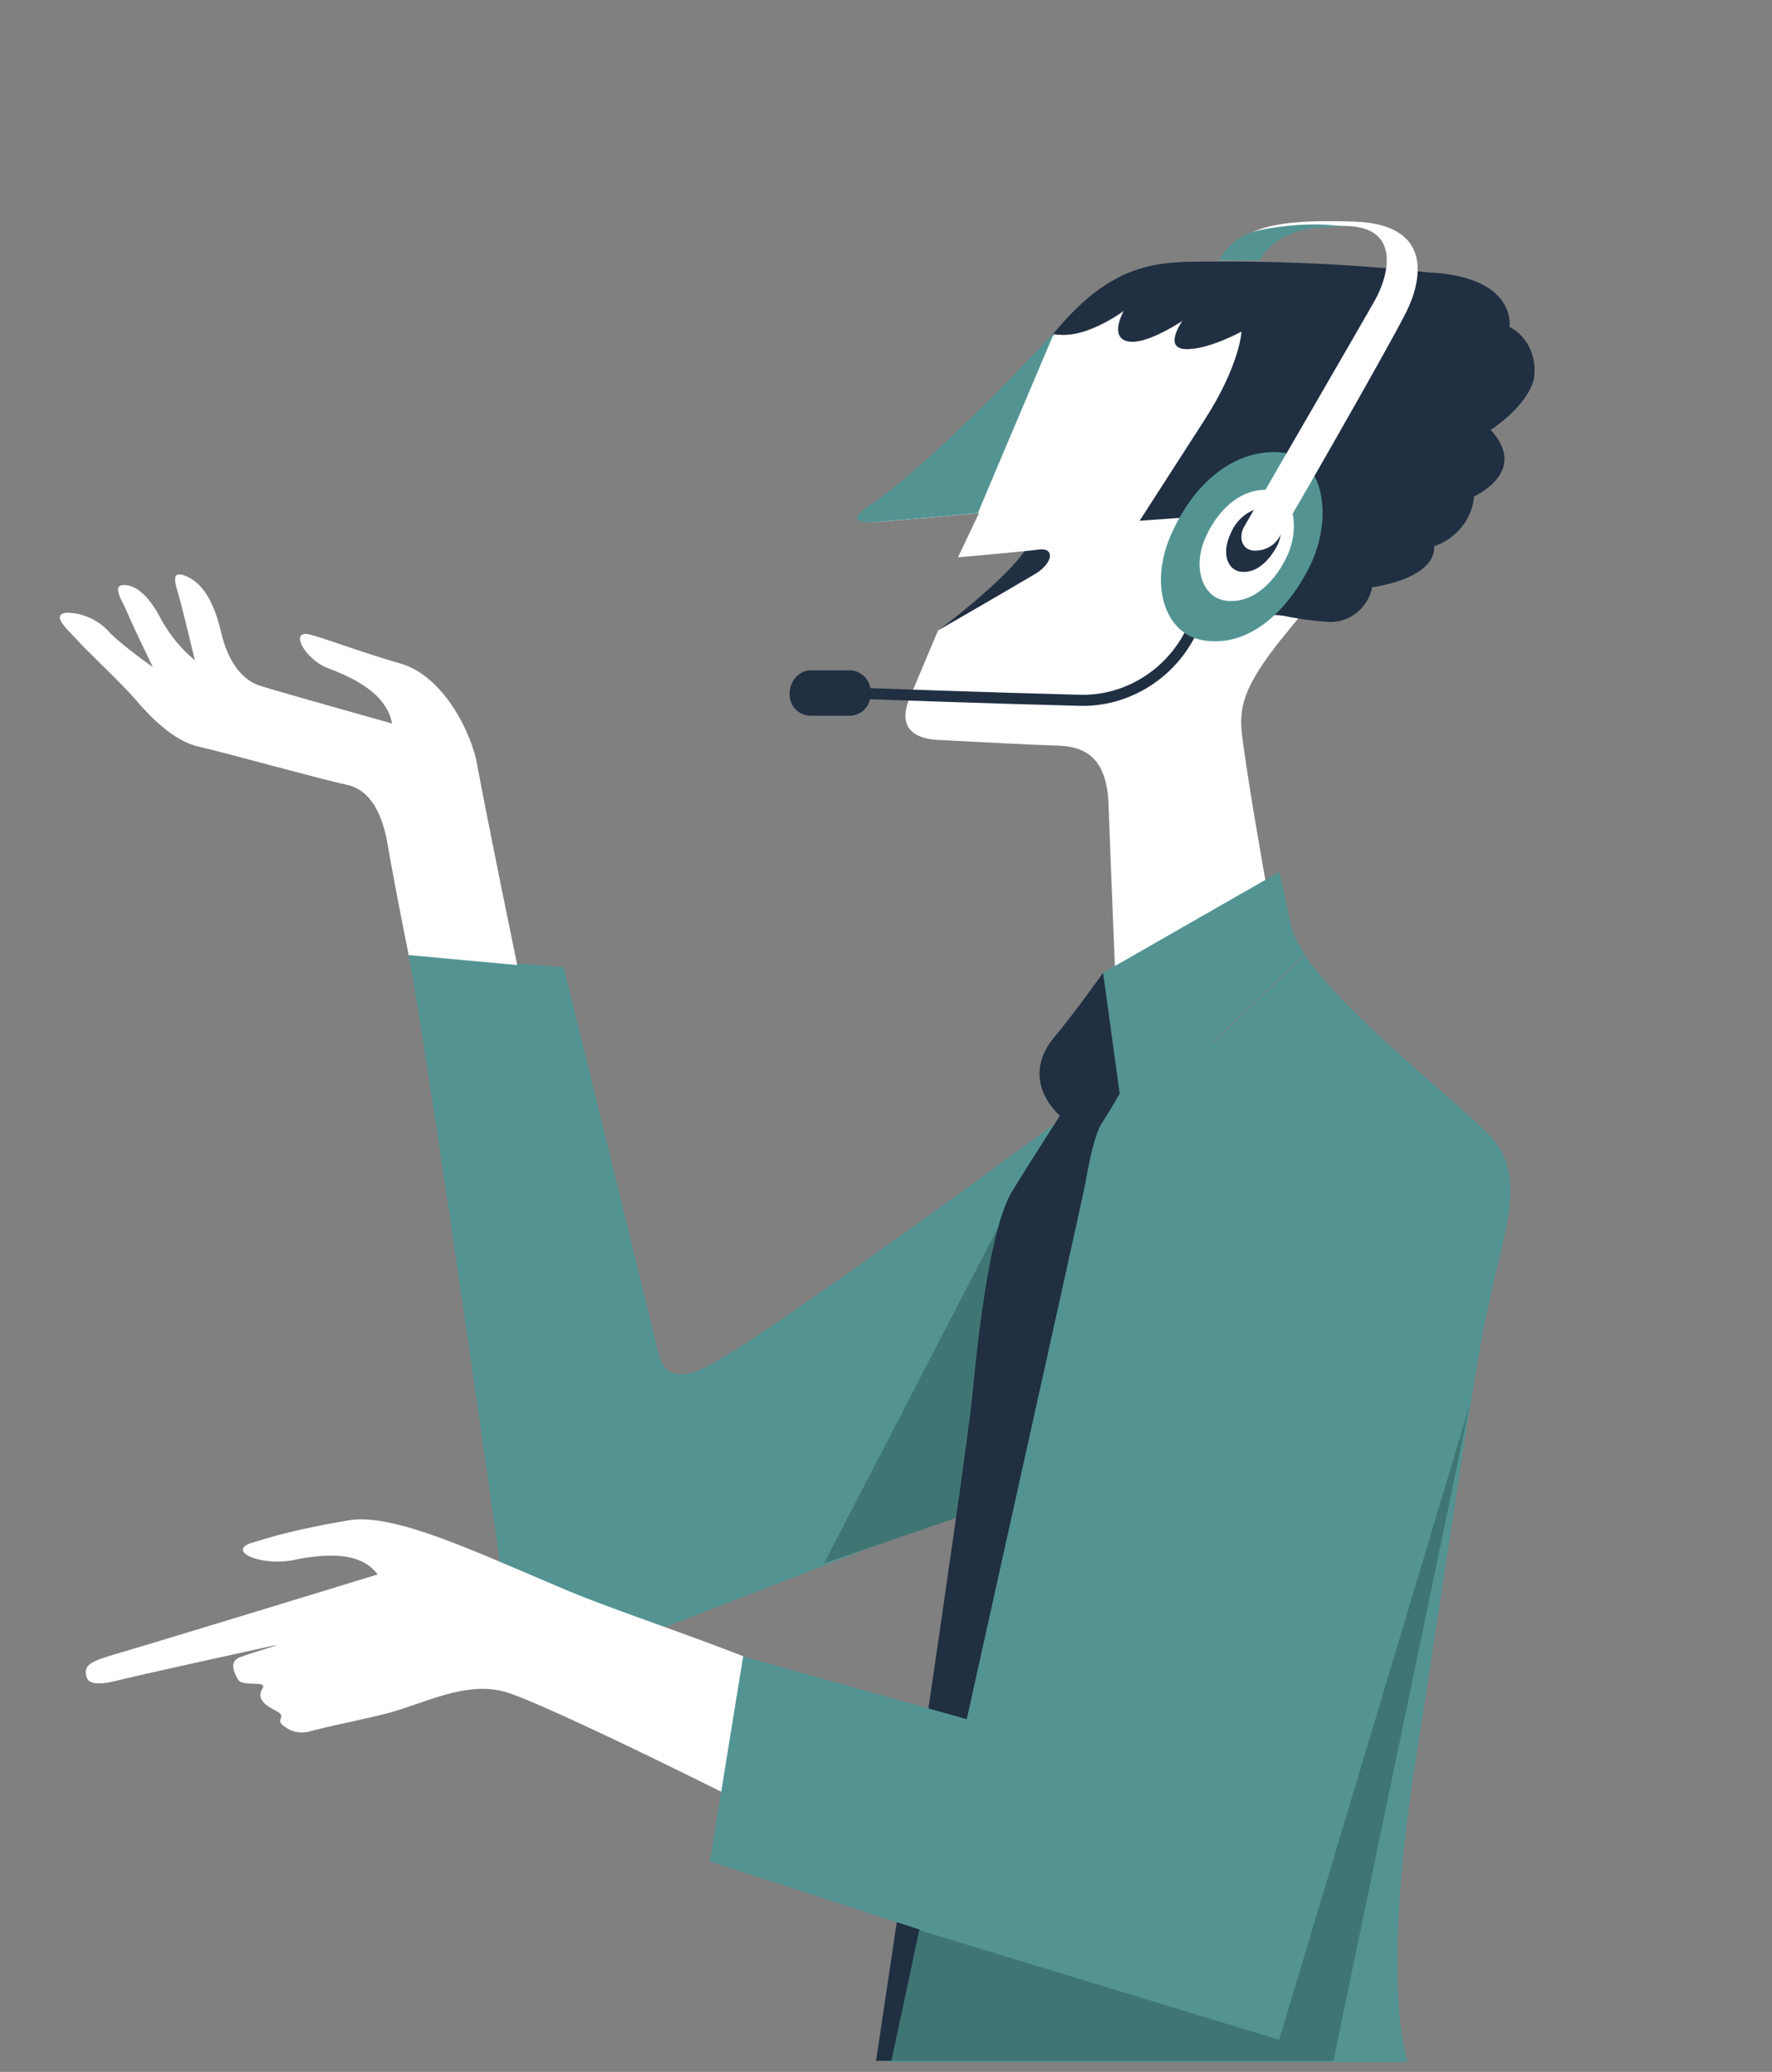 <?xml version="1.0" encoding="utf-8"?>
<!-- Generator: Adobe Illustrator 25.3.1, SVG Export Plug-In . SVG Version: 6.00 Build 0)  -->
<svg version="1.1" id="Calque_1" xmlns="http://www.w3.org/2000/svg" xmlns:xlink="http://www.w3.org/1999/xlink" x="0px" y="0px"
     viewBox="0 0 160 187" style="enable-background:new 0 0 160 187;" xml:space="preserve">
<rect x="0" y="0" width="160" height="187" fill="#808080" stroke="none"/>
<style type="text/css">
	.st0{fill:#539493;}
	.st1{fill:#FFFFFF;}
	.st2{fill:#3F7673;}
	.st3{fill:#202F42;}
	.st4{fill:none;stroke:#202F42;stroke-miterlimit:10;}
</style>
  <g id="Layer_1">
	<path class="st0" d="M63.7,123.4c-1.7,0.8-3.7,1.3-4.3-1.4c-1.2-5.1-8.5-34.7-8.5-34.7l-14-1.1c2.4,13.1,9.8,65.8,9.8,65.8l49.2-19
		l15.2-43.3C111.1,89.7,70.3,120.2,63.7,123.4z"/>
    <path class="st1" d="M43.1,69.1c-0.5-3-3.1-8.1-6.9-9.2s-6-2-8.1-2.6s-0.6,2.2,1.5,3s5.3,2.2,5.8,5c0,0-10-2.8-11.9-3.4
		s-3-2.6-3.5-4.7s-1.3-4.4-3.2-5.2c-1.4-0.6-1,0.6-0.7,1.6s1.5,6,1.5,6c-1.2-1-2.2-2.2-3-3.6c-1-2-2.2-3.2-3.4-3.2s-0.1,1.5,0.3,2.5
		s2.3,4.9,2.3,4.9c-1.3-0.9-2.6-1.9-3.8-3c-1-1.2-2.5-1.9-4-1.9c-1.5,0.2,0.2,1.6,1,2.5s4,3.9,5.2,5.3s3.4,3.8,5.8,4.3
		c2.6,0.6,11.2,3,13.2,3.4s3,2.1,3.6,4.4c0.3,1.4,0.4,2.5,2.1,11l9.8,0.9C46.7,87.1,44.1,74.5,43.1,69.1z"/>
    <polygon class="st2" points="90.7,135.5 74.4,141.1 92.6,106 	"/>
    <path class="st3" d="M84.6,57c0,0,7.8-5.8,8.5-8.4c1.5,0,3,0.2,4.5,0.3l-2.9,6.1L84.6,57z"/>
    <path class="st1" d="M112.1,65.9c-0.2-2.4,0.5-4.3,3.5-8.1l1.8-2.2l-7-0.3c4-4.4,9.2-12,5.6-13.1s-7.4,4.4-7.4,4.4h-3.3l5.8-9
		c3.3-5.1,1.1-7.7,1.1-7.7s-3.1,1.7-5.1,1.6s-0.2-2.6-0.2-2.6s-3.3,2.2-5,1.9s-0.3-2.8-0.3-2.8s-3.3,2.5-5.9,2.2
		c-0.2,0-0.3-0.1-0.4-0.1c-8.6,9.2-14,13.9-16.5,15.4s-0.9,1.7,0.6,1.6s9-0.8,9-0.8l-1.9,4c0,0,5.8-0.5,7.3-0.7s1.3,1.3-0.5,2.3
		c-2.7,1.6-8.6,5-8.6,5s-1.6,3.8-2.4,5.7c-1,2.1-0.9,4.1,2.7,4.2c4.2,0.2,7.4,0.4,10.6,0.5c2.4,0.1,4.4,1.1,4.5,5.5
		c0.3,8.1,0.7,17.6,0.7,17.6l13.8-9C113,72.4,112.3,67.8,112.1,65.9z"/>
    <path class="st4" d="M107.8,56.5c-1.8,4.2-6,6.9-10.5,6.7c-8-0.2-19-0.6-19-0.6"/>
    <path class="st3" d="M73.2,60.5h3.5c1,0,1.9,0.8,1.9,1.9v0.3c0,1-0.8,1.9-1.9,1.9h-3.5c-1,0-1.9-0.8-1.9-1.9v-0.3
		C71.4,61.4,72.2,60.5,73.2,60.5z"/>
    <path class="st3" d="M101.5,28c0,0-1.4,2.4,0.3,2.8s5-1.9,5-1.9s-1.8,2.5,0.2,2.6s5.1-1.6,5.1-1.6s-0.1,3-3.4,8.1l-5.8,9l5.6-0.4
		c0,0,3.8-5.5,7.4-4.4s-1.6,8.7-5.6,13.1l7,0.3c3.4-4.2,8.7-10.6,11.8-14.9c3.6-5.1,5.7-15.4,0-16.1c-6.2-0.7-12.5-1-18.7-1
		c-4.8,0.1-9.3-0.7-15.1,6.3l-0.2,0.2c0.1,0.1,0.3,0.1,0.4,0.1C98.2,30.5,101.5,28,101.5,28z"/>
    <path class="st0" d="M117.8,86.2l-16.3,15.6l-0.4-3c-0.5,0.9-1,1.7-1.5,2.5c-0.6,0.8-1.1,2.7-1.6,5.6c-0.4,2-8.9,32.7-14.2,61.6
		c-1.8,9.7-3.1,14.8-3.7,17.6h47c0,0-2.5-6.6,0.7-27.1c3.7-23.6,5.5-37.3,7.2-43.9s2.3-10.1-1-13.1
		C131.4,99.3,121.5,91.6,117.8,86.2z"/>
    <path class="st0" d="M102.1,96.9c0,0-0.4,0.8-1,1.8l0.4,3l16.3-15.6c-0.7-1-1.2-2.1-1.4-3.3c-0.3-1.6-0.6-2.9-0.9-4.1l-15.9,9.1
		l1.5,10.9C101.6,97.7,102.1,96.9,102.1,96.9z"/>
    <path class="st3" d="M99.6,101.2c0.5-0.8,1-1.6,1.5-2.5l-1.5-10.9c0,0-2.4,3.4-4.4,5.8s-1.7,5,0.5,7.1c0,0-2.7,4.2-4.3,6.8
		c-1.9,3.1-3,12.1-3.6,18.4S79.1,186,79.1,186h1.4c2.7-12.7,17-76.6,17.5-79.2C98.5,103.9,99,102,99.6,101.2z"/>
    <path class="st1" d="M50.4,143.2c-7.8-3.3-14.8-6.6-18.8-6c-3,0.5-5.9,1.1-8.7,2c-2.6,0.7,0.5,2.2,3.6,1.6c3.4-0.7,6.2-0.6,7.6,1.3
		c0,0-18.6,5.7-23.7,7.2c-2,0.6-2.9,0.9-2.6,2c0.2,0.9,1.6,0.7,3.1,0.3c2.9-0.7,13.9-3.1,13.9-3.1c1-0.2-1.9,0.6-3.2,1.1
		c-0.9,0.4-0.5,1.3-0.1,2s2.7,0,2.2,0.8s0,1.4,1.2,2s-0.3,0.8,0.9,1.5c0.7,0.5,1.6,0.6,2.4,0.3c2.8-0.7,4.6-1,6.9-1.6
		c3.3-0.9,7-2.9,10.5-1.9s19.7,9.1,19.7,9.1l2.1-12.2C61.6,147.3,54.5,145,50.4,143.2z"/>
    <path class="st0" d="M129.2,101.3c11.1,9.3,4.2,14.2-0.7,42.8c-3,17.9-12.4,40.8-12.4,40.8l-52-16.9l3-18.5
		c9.9,2.8,30,8.4,36.4,10.2C103.6,159.7,118.1,92,129.2,101.3z"/>
    <path class="st0" d="M110.1,23.5c0.7-1,1.7-1.8,2.8-2.4c1.5-0.7,5.8-0.9,9.1-0.6c0,0-4.6-0.3-6.6,1.1c-0.7,0.5-1.3,1.2-1.7,1.9
		L110.1,23.5z"/>
    <path class="st3" d="M129.3,24.6c7.7,0.5,7,4.9,7,4.9c1.7,0.9,2.5,2.8,2.2,4.7c-0.6,2.5-3.9,4.6-3.9,4.6c3.5,3.8-1.5,6-1.5,6
		c-0.2,2.1-1.6,3.8-3.6,4.5c0.1,3-5.6,3.7-5.6,3.7c-0.4,2-2.3,3.4-4.3,3.1c-1.4-0.1-2.7-0.3-4.1-0.6l14.7-22.8L129.3,24.6z"/>
    <polygon class="st2" points="83,174.2 115.5,184.1 132.7,126.8 120.4,186 80.5,186 	"/>
    <path class="st0" d="M108.7,57.8c-3.5-0.5-5.1-5.1-2.8-9.9c1.7-3.7,4.9-7.1,9.2-7.1s5.3,5.4,3.4,9.8
		C116.7,54.6,113.1,58.5,108.7,57.8z"/>
    <path class="st1" d="M110.6,54.2c-2-0.3-3-3-1.7-5.8c1-2.2,2.9-4.2,5.4-4.2s3.1,3.2,2,5.8C115.3,52.3,113.2,54.6,110.6,54.2z"/>
    <path class="st3" d="M112,51.6c-1.2-0.2-1.7-1.7-0.9-3.4c0.5-1.3,1.7-2.3,3.1-2.4c1.5,0,1.8,1.8,1.2,3.3
		C114.7,50.5,113.5,51.8,112,51.6z"/>
    <path class="st1" d="M110.1,23.5c2-2.5,3.6-3.8,12.2-3.5c8,0.3,5.6,6.5,4.5,8.5c-1.9,3.7-10.3,18.3-11.1,19.6
		c-0.4,1-1.3,1.6-2.4,1.6c-1.1,0-1.5-1.1-1-2.1c1.2-2.1,10.9-18.8,11.9-20.6s2.5-6.4-2.5-6.6c-5.5-0.2-6.9,0.9-8.1,3
		C112.4,23.5,111.5,23.5,110.1,23.5z"/>
    <path class="st0" d="M78.7,45.5c-2.5,1.6-0.9,1.7,0.6,1.6s9-0.8,9-0.8c1-2.4,6.9-16.3,6.9-16.3C86.6,39.2,81.1,43.9,78.7,45.5z"/>
    <path class="st0" d="M110.1,23.5h3.6c0,0,1.5-3.3,7.4-3.1c-2.5-0.3-5.1-0.1-7.5,0.4C112,21.2,110.7,22.2,110.1,23.5z"/>
</g>
</svg>
